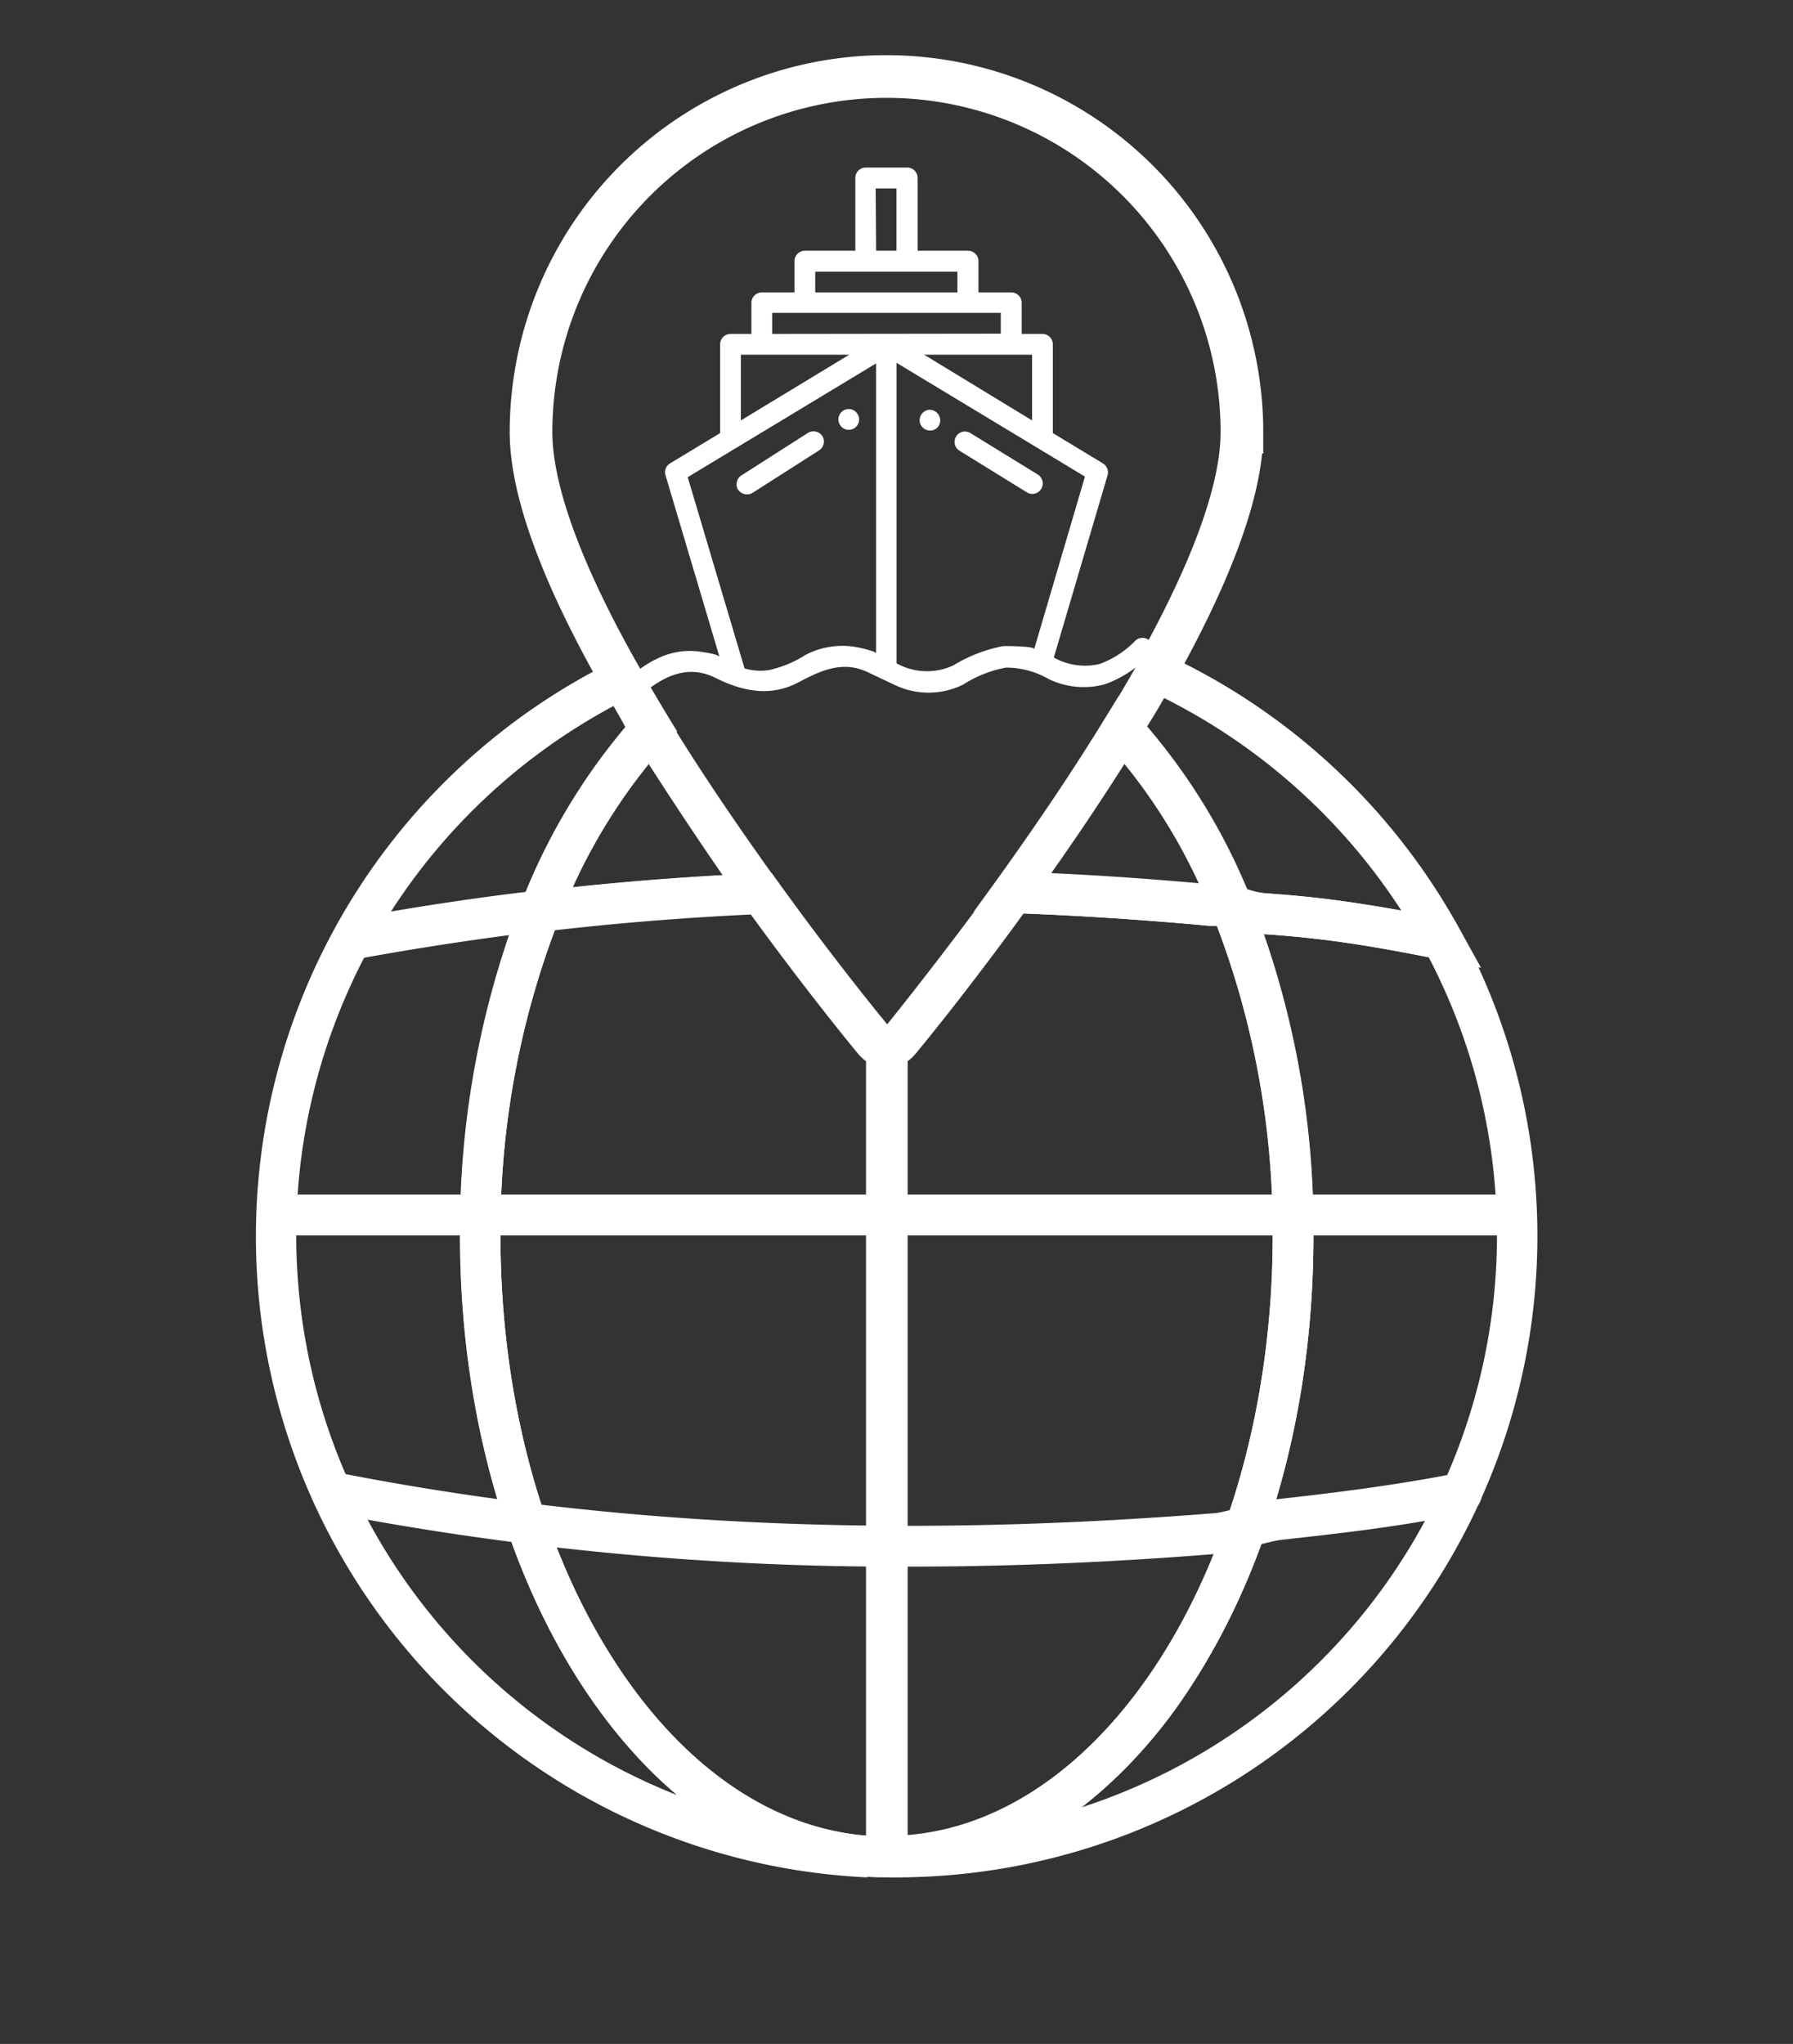 <?xml version="1.0" encoding="UTF-8"?>
<svg xmlns="http://www.w3.org/2000/svg" viewBox="0 0 126.11 143.71">
  <rect x="0" y="0" width="126.11" height="143.71" fill="#333333" stroke="none"/>
  <defs>
    <style>.cls-1{fill:#fff;}.cls-2,.cls-3{fill:none;}.cls-2{stroke:#fff;stroke-miterlimit:10;stroke-width:3px;}</style>
  </defs>
  <title>ports</title>
  <g id="Capa_2" data-name="Capa 2">
    <g id="Body">
      <rect class="cls-1" x="18.71" y="83.99" width="87.29" height="2.87"></rect>
      <path class="cls-1" d="M63.91,110.15a209.91,209.91,0,0,1-40.7-3.79,1.44,1.44,0,1,1,.56-2.82c18.93,3.73,39.15,4.66,61.8,2.84.62-.11,1.21-.27,1.83-.44a20,20,0,0,1,2.18-.51h.08c4.2-.47,8.55-1,12.85-1.86a1.42,1.42,0,0,1,1.7,1.1,1.44,1.44,0,0,1-1.1,1.71c-4.43.94-8.84,1.43-13.1,1.9-.63.11-1.22.27-1.85.44a20,20,0,0,1-2.18.51l-.12,0C78.29,109.85,71,110.15,63.91,110.15Z"></path>
      <path class="cls-1" d="M61,132a45.11,45.11,0,0,1-17.88-85.5l1.22-.6L45,47c.64,1.12,1.33,2.3,2.06,3.5l.57.93-.73.79a40.41,40.41,0,0,0-7.54,12.32A60.22,60.22,0,0,0,35.2,86.9c0,11,2.74,21.49,7.72,29.43,4.85,7.74,11.31,12.27,18.2,12.75ZM25.61,67.34a42.3,42.3,0,0,0,22,58.87c-9.14-7.75-15.26-22.47-15.26-39.31A64.22,64.22,0,0,1,35.8,65.75C32.38,66.2,29,66.73,25.61,67.34Zm17.54-17.7A42.41,42.41,0,0,0,27.5,64.09c3.13-.53,6.31-1,9.48-1.38a43.28,43.28,0,0,1,7-11.59C43.72,50.62,43.43,50.13,43.15,49.64Z"></path>
      <path class="cls-1" d="M104.17,68.05l-3-.61C98,66.8,95.38,66.36,93,66.06c-1.33-.16-2.72-.29-4.12-.38a8.44,8.44,0,0,1-1.69-.33l-.38-.1-.39-.08-.81-.11-.31-.76a40.33,40.33,0,0,0-7.42-12l-.74-.79.57-.93c.84-1.37,1.63-2.72,2.36-4l.65-1.16,1.2.56a45.42,45.42,0,0,1,20.8,19.45ZM87.63,62.5l.29.08a5,5,0,0,0,1.12.23c1.45.1,2.9.23,4.28.4,1.64.21,3.35.47,5.24.81A42.6,42.6,0,0,0,81.88,49.08q-.57,1-1.2,2A43,43,0,0,1,87.63,62.5Z"></path>
      <path class="cls-1" d="M63.06,132h-.44v-2.87c14.83-.22,26.9-19.17,26.9-42.23a60.13,60.13,0,0,0-4.24-22.6l-1-2.33,2.49.36a5.81,5.81,0,0,1,.68.14l.43.11a5,5,0,0,0,1.12.23c1.45.1,2.9.23,4.28.4,2.49.31,5.16.76,8.4,1.42l.65.13.32.59A45.1,45.1,0,0,1,63.06,132ZM88.87,65.68A64.08,64.08,0,0,1,92.38,86.9c0,11.86-3,23-8.52,31.52a34.5,34.5,0,0,1-7.8,8.66,42.27,42.27,0,0,0,24.43-59.77c-2.87-.57-5.28-1-7.52-1.25C91.65,65.9,90.27,65.77,88.87,65.68Z"></path>
      <path class="cls-1" d="M62.35,130.57h.28c-.54,0-1.08,0-1.62,0C61.46,130.55,61.9,130.57,62.35,130.57Z"></path>
      <path class="cls-1" d="M88.88,65.53l-2.49-.36-.85-.08-.52,0c-4.62-.43-9.28-.73-13.84-.9l-2.69-.09,1.58-2.18c2.88-4,5.44-7.81,7.61-11.35l1-1.62L80,50.31a42.8,42.8,0,0,1,8,12.9ZM73.94,61.39c3.44.16,6.91.4,10.37.71a40.58,40.58,0,0,0-5.21-8.41C77.54,56.15,75.82,58.73,73.94,61.39Z"></path>
      <path class="cls-1" d="M62.63,132h0c-.58,0-1.14,0-1.67-.05h0c-16-1.13-28.59-20.92-28.59-45a63,63,0,0,1,4.34-23.4l.31-.79.85-.1c5.14-.61,10.4-1,15.64-1.27l.77,0,.45.63c3.68,5.09,6.77,8.91,7.67,10,.9-1.11,4-5,7.72-10.07l.44-.63.77,0c4.62.17,9.33.47,14,.91l.47,0c.34,0,.69.05,1.06.1l.81.12.31.76A63,63,0,0,1,92.38,86.9c0,11.86-3,23-8.52,31.52-5.6,8.64-13.14,13.46-21.21,13.58Zm-1.53-2.92c.48,0,1,0,1.53,0C77.45,128.89,89.51,110,89.51,86.9a60.53,60.53,0,0,0-3.92-21.8h0l-.52,0c-4.36-.41-8.76-.7-13.08-.87-4,5.51-7.24,9.44-7.61,9.88a2.84,2.84,0,0,1-.54.5v56H60.91v-56a2.84,2.84,0,0,1-.54-.5c-.37-.44-3.58-4.34-7.56-9.81-4.62.22-9.26.59-13.8,1.11A60.58,60.58,0,0,0,35.2,86.9c0,11,2.74,21.49,7.72,29.43C47.76,124.07,54.22,128.59,61.1,129.08Z"></path>
      <path class="cls-1" d="M35.75,65.74l.91-2.24a43,43,0,0,1,8.08-13.19L46,48.91l1,1.62c2.18,3.55,4.76,7.39,7.66,11.41l1.57,2.16-2.67.11c-5.17.23-10.36.65-15.42,1.25Zm9.86-12a39.87,39.87,0,0,0-5.32,8.64c3.48-.37,7-.66,10.53-.85Q48,57.43,45.61,53.69Z"></path>
      <path class="cls-2" d="M81.29,47.2c3.48-6.21,6.06-12.34,6.06-16.82a25,25,0,1,0-50,0c0,4.61,2.73,11,6.36,17.36"></path>
      <path class="cls-1" d="M73,33.37l-4.73-2.91a.73.73,0,1,0-.77,1.24l4.73,2.92a.73.73,0,0,0,1-.24A.74.74,0,0,0,73,33.37Z"></path>
      <path class="cls-1" d="M65.41,28.81a.74.74,0,0,0-.71.9.75.75,0,0,0,.33.45.73.73,0,0,0,.38.11.7.7,0,0,0,.62-.34A.75.75,0,0,0,65.41,28.81Z"></path>
      <path class="cls-1" d="M57.84,30.66a.75.75,0,0,0-1-.23l-4.7,3a.74.74,0,0,0-.23,1,.79.79,0,0,0,.62.33.73.73,0,0,0,.39-.1l4.7-3A.74.74,0,0,0,57.84,30.66Z"></path>
      <path class="cls-1" d="M59.7,28.76a.73.73,0,1,0,0,1.46.73.73,0,0,0,.71-.57A.74.74,0,0,0,59.7,28.76Z"></path>
      <path class="cls-1" d="M80.89,45.08a.74.74,0,0,0-1-.07,6.7,6.7,0,0,1-2.53,1.67,4.47,4.47,0,0,1-3.24-.45L77.9,33.42a.74.74,0,0,0-.33-.84l-3.52-2.13V24.21a.73.73,0,0,0-.73-.73H71.86V21.29a.73.73,0,0,0-.73-.73H68.82v-2.2a.73.73,0,0,0-.73-.73H64.54V12.51a.73.73,0,0,0-.73-.73H60.89a.73.73,0,0,0-.73.73v5.12H56.61a.73.73,0,0,0-.73.73v2.2h-2.3a.73.73,0,0,0-.73.73v2.19H51.38a.73.73,0,0,0-.73.73v6.24l-3.52,2.13a.72.72,0,0,0-.32.84l3.8,12.78c-.07-.22-1.24-.36-1.44-.39-2.13-.27-3.75.79-5.29,2.13a.73.73,0,1,0,1,1.1c1.58-1.37,3.36-2.42,5.46-1.37,1.89.94,3.84,1.35,5.81.31,1.59-.84,3.12-1.56,4.9-.71l1.82.86a5.51,5.51,0,0,0,4.88,0,8.4,8.4,0,0,1,3-1.19,6,6,0,0,1,3,.8,5.65,5.65,0,0,0,4,.36,8.19,8.19,0,0,0,3-1.94A.74.74,0,0,0,80.89,45.08Zm-8.3-20.14v4.62L65,24.94Zm-11-11.69h1.46v4.38H61.62ZM57.34,19.1h10v1.46h-10Zm-5.23,5.84h7.62l-7.62,4.62Zm9.51,21c0-.13-1-.37-1.18-.4a5.6,5.6,0,0,0-3.79.51,7.86,7.86,0,0,1-2.6,1.07h0A4.09,4.09,0,0,1,52.37,47l-4-13.45,13.25-8ZM54.31,23.48V22H70.39v1.46ZM72.74,45.64c0-.22-2-.22-2.19-.21a10.55,10.55,0,0,0-3.49,1.35,4.4,4.4,0,0,1-4-.14V25.51l13.25,8Z"></path>
      <rect class="cls-3" width="126.11" height="143.71"></rect>
    </g>
  </g>
</svg>
